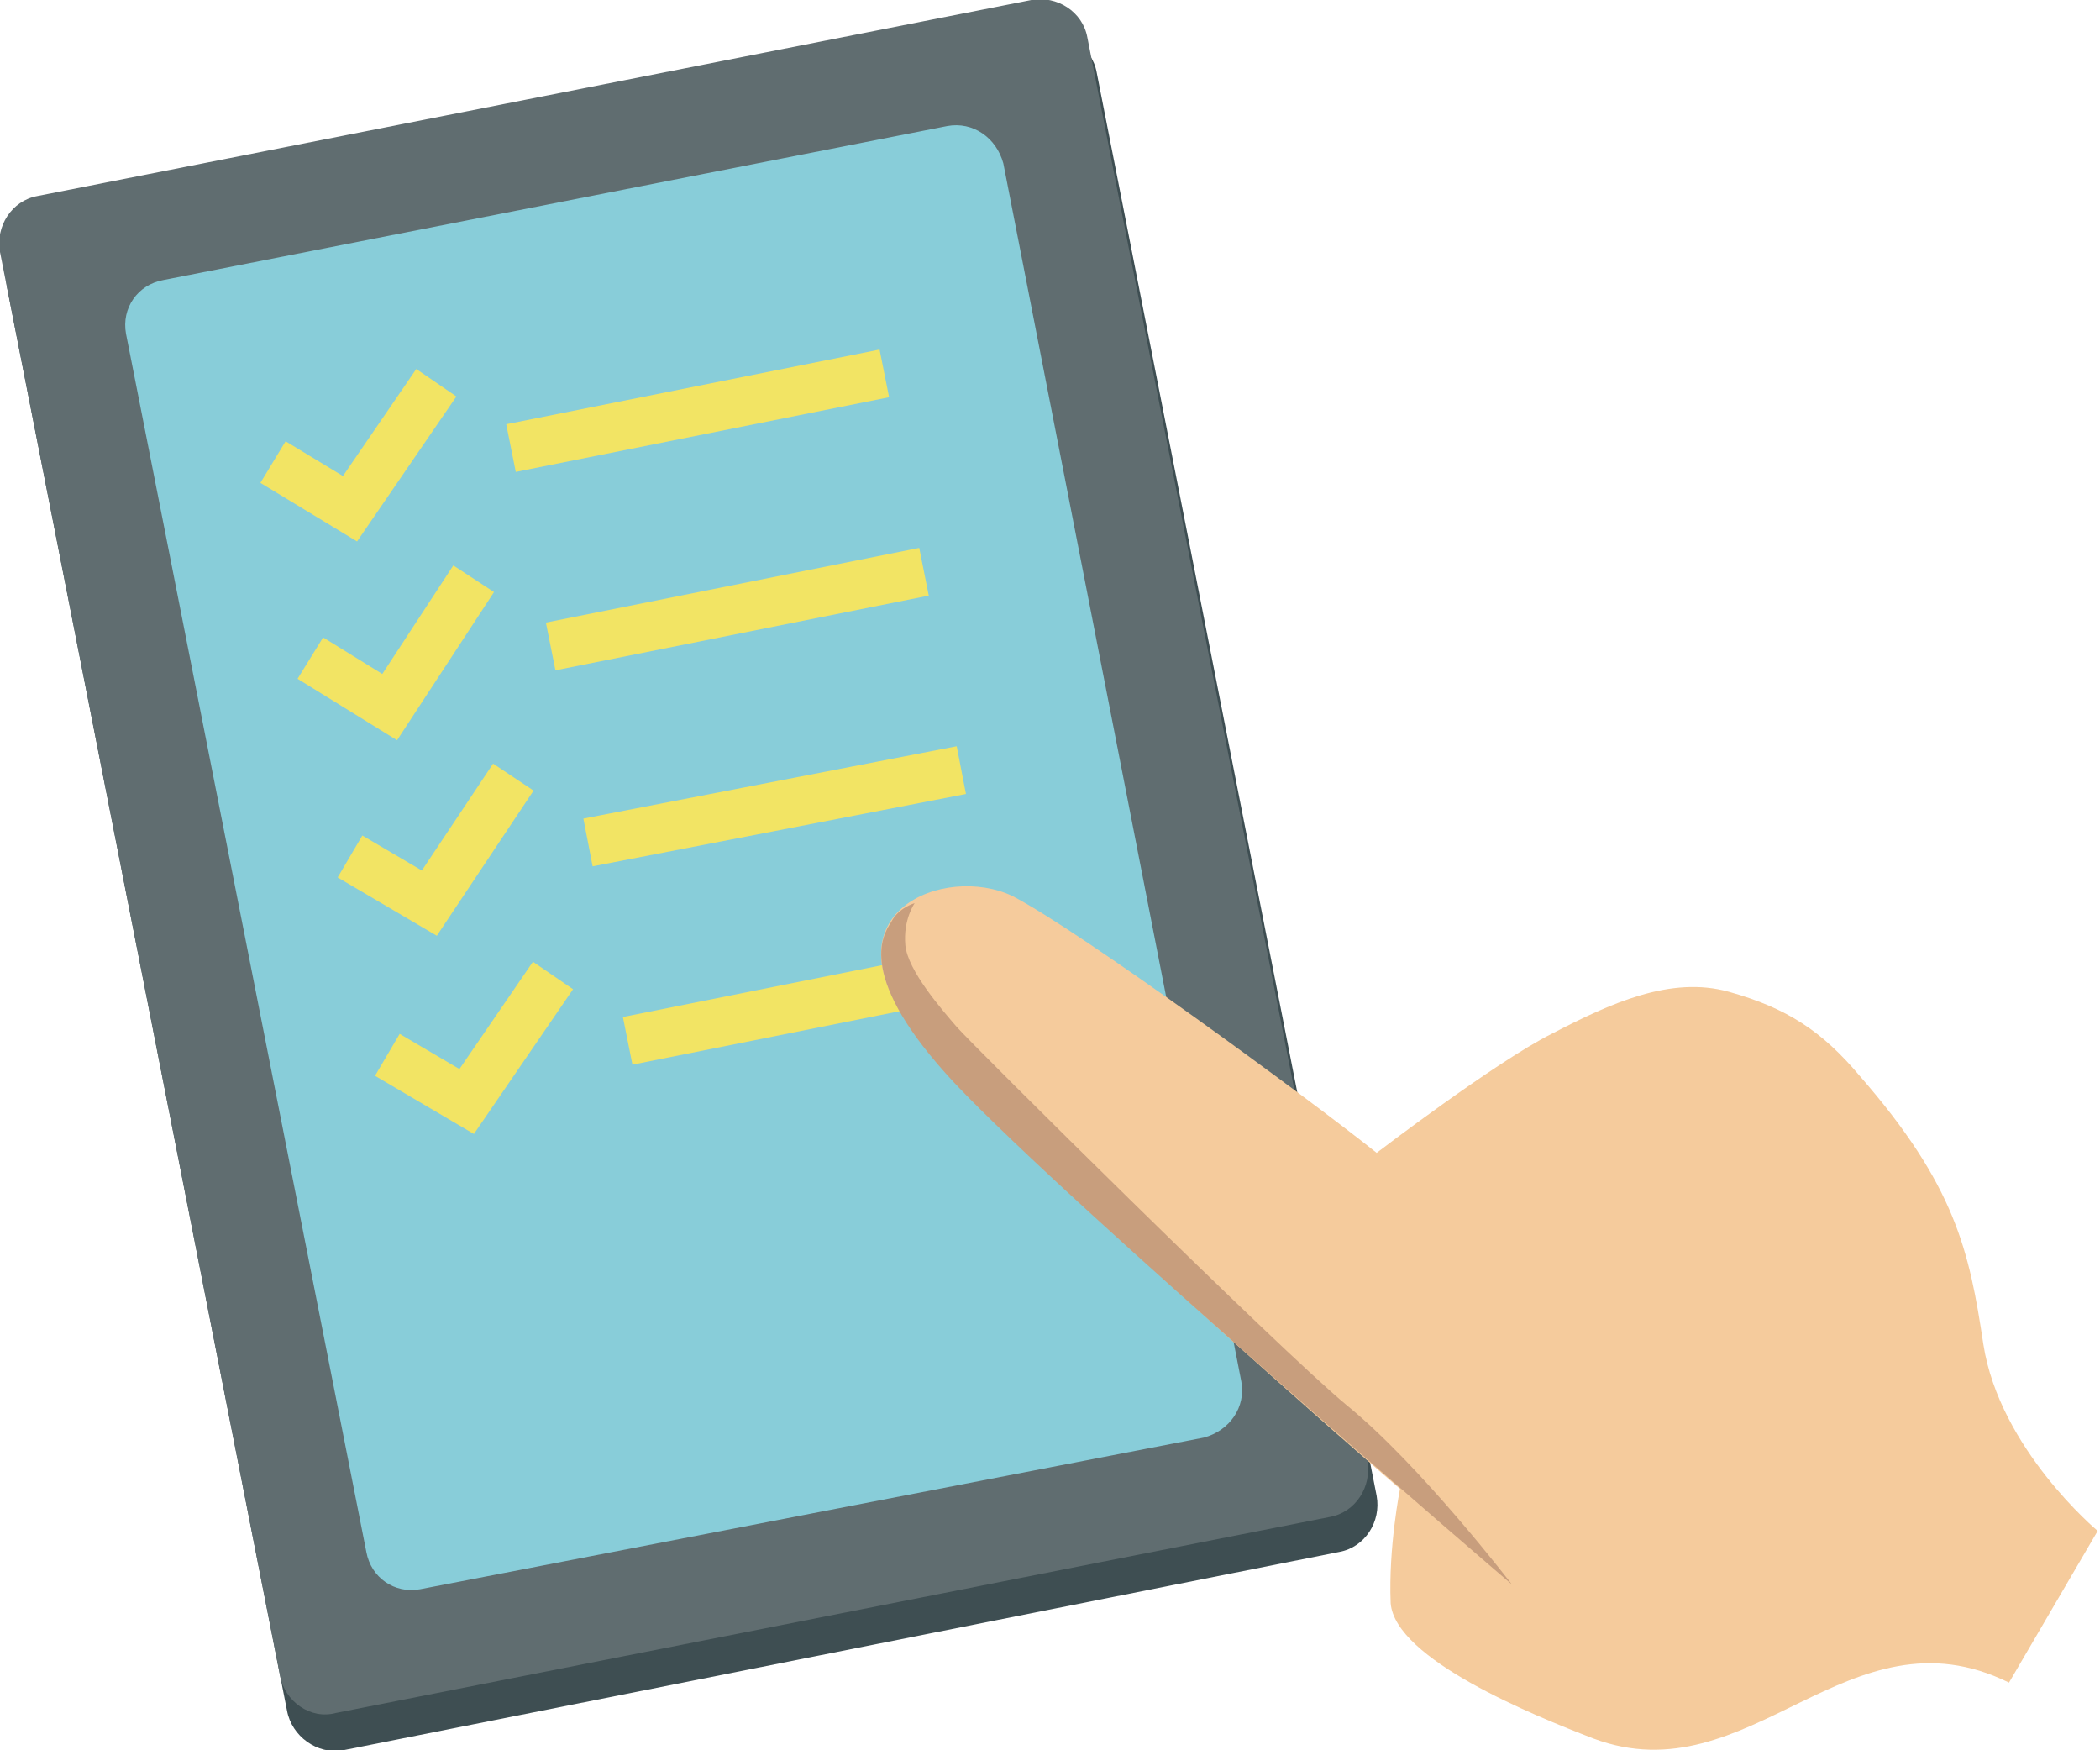 <?xml version="1.0" encoding="utf-8"?>
<!-- Generator: Adobe Illustrator 24.1.2, SVG Export Plug-In . SVG Version: 6.00 Build 0)  -->
<svg version="1.1" id="レイヤー_1" xmlns="http://www.w3.org/2000/svg" xmlns:xlink="http://www.w3.org/1999/xlink" x="0px"
	 y="0px" viewBox="0 0 90 75" style="enable-background:new 0 0 90 75;" xml:space="preserve">
<style type="text/css">
	.st0{clip-path:url(#SVGID_2_);fill:#3E4E52;}
	.st1{clip-path:url(#SVGID_2_);fill:#606D70;}
	.st2{clip-path:url(#SVGID_2_);fill:#88CDD9;}
	.st3{clip-path:url(#SVGID_2_);fill:none;stroke:#F2E464;stroke-width:2.084;stroke-miterlimit:10;}
	.st4{clip-path:url(#SVGID_2_);fill:#F5CB9C;}
	.st5{clip-path:url(#SVGID_2_);fill:#C89E7D;}
</style>
<g>
	<defs>
		<rect id="SVGID_1_" width="90" height="75"/>
	</defs>
	<clipPath id="SVGID_2_">
		<use xlink:href="#SVGID_1_"  style="overflow:visible;"/>
	</clipPath>
	<path class="st0" d="M12.3,73.3l-12-61C0.1,11.2,0.8,10.1,2,9.9l42.6-8.4c1.1-0.2,2.2,0.5,2.4,1.6l12,61c0.2,1.1-0.5,2.2-1.6,2.4
		L14.7,75C13.6,75.2,12.5,74.4,12.3,73.3"/>
	<path class="st1" d="M12,71.8l-12-61c-0.2-1.1,0.5-2.2,1.6-2.4L44.2,0c1.1-0.2,2.2,0.5,2.4,1.6l12,61c0.2,1.1-0.5,2.2-1.6,2.4
		l-42.6,8.4C13.3,73.7,12.2,72.9,12,71.8"/>
	<path class="st2" d="M15.7,66.5L5.4,14.3C5.2,13.2,5.9,12.2,7,12l33.6-6.6c1.1-0.2,2.1,0.5,2.4,1.6l10.2,52.2
		c0.2,1.1-0.5,2.1-1.6,2.4L18,68.1C16.9,68.3,15.9,67.6,15.7,66.5"/>
	<polyline class="st3" points="11.7,19.8 15,21.8 18.7,16.4 	"/>
	<line class="st3" x1="21.9" y1="19.2" x2="37.9" y2="16"/>
	<polyline class="st3" points="13.3,28.2 16.7,30.3 20.3,24.8 	"/>
	<line class="st3" x1="23.6" y1="27.7" x2="39.6" y2="24.5"/>
	<polyline class="st3" points="15,36.7 18.4,38.7 22,33.3 	"/>
	<line class="st3" x1="25.2" y1="36.1" x2="41.2" y2="33"/>
	<polyline class="st3" points="16.6,45.2 20,47.2 23.7,41.8 	"/>
	<line class="st3" x1="26.9" y1="44.6" x2="42.9" y2="41.4"/>
	<path class="st4" d="M59,49.4C56,47,46.3,39.9,43.4,38.4c-2.9-1.4-8.2,0.7-4.2,5.8c4,5.1,20.8,19.6,20.8,19.6s-0.5,2.5-0.4,4.9
		c0.2,2.4,6.1,4.8,8.7,5.8c6.7,2.5,10.9-5.8,17.8-2.4l3.8-6.5c0,0-4.2-3.5-4.9-8c-0.6-4-1.2-6.8-5.3-11.5c-1.6-1.9-3.1-2.9-5.6-3.6
		c-2.5-0.7-5.1,0.5-7.6,1.8C64.1,45.5,59,49.4,59,49.4"/>
	<path class="st5" d="M38.2,39.5c-0.4,0.6-1.5,2.4,2.7,6.9c5.1,5.4,23.9,21.5,23.9,21.5s-3.9-5.1-7.1-7.7
		c-2.9-2.4-16.1-15.5-16.7-16.2c-0.6-0.7-2.1-2.4-2.2-3.5c-0.1-1.1,0.4-1.8,0.4-1.8S38.5,38.9,38.2,39.5"/>
</g>
</svg>
